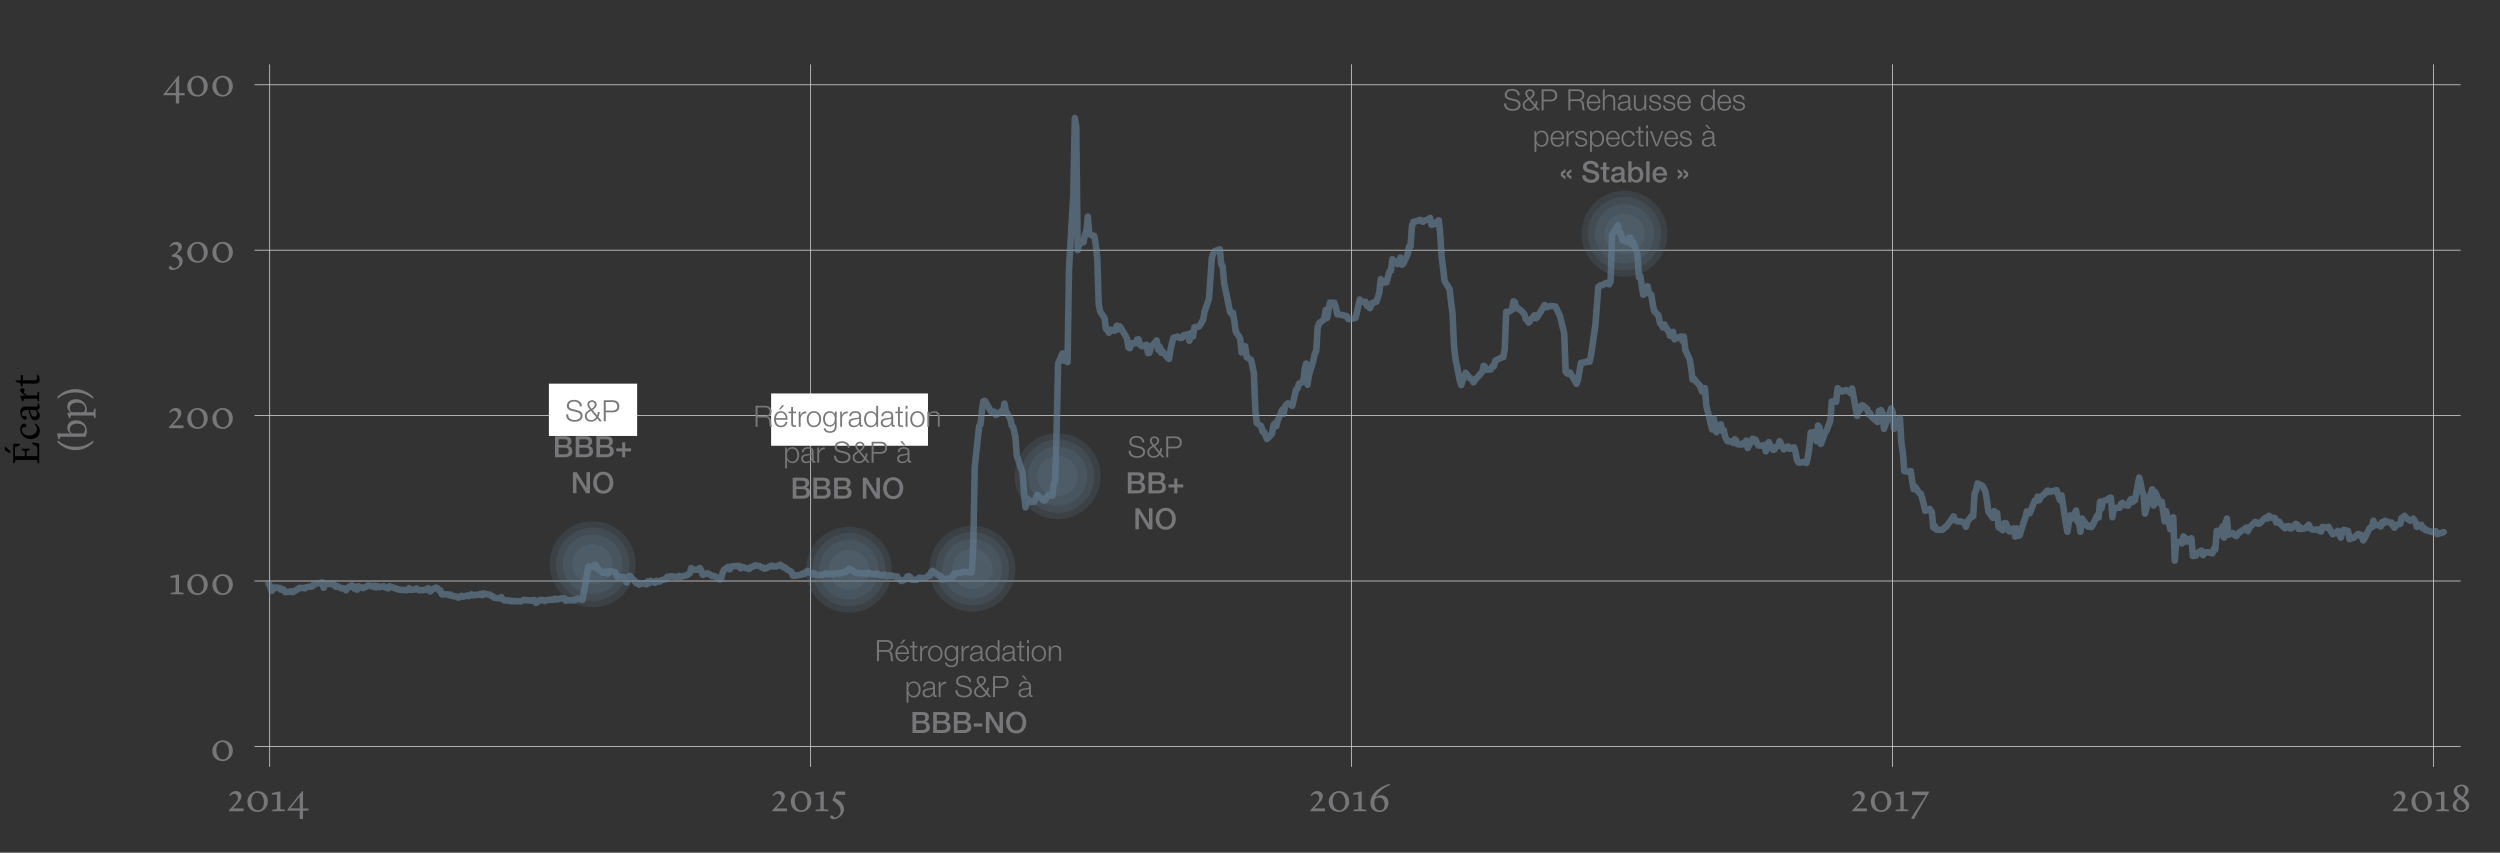 <svg xmlns="http://www.w3.org/2000/svg" id="Desktop" viewBox="0 0 765 260.92"><rect x="0" y="0" width="765" height="260.92" fill="#333333" stroke="none"/><defs><style>.cls-1{fill:#77777a}.cls-2{fill:#fff}.cls-3{fill:#617c8e;fill-rule:evenodd;opacity:.2}.cls-4{isolation:isolate}.cls-5{stroke:#cbcbcb;stroke-miterlimit:10;stroke-width:.25px;fill:none}</style></defs><g id="Axes"><path d="M82.52 19.68v214.98M248.05 19.68v214.98M579.09 19.68v214.98M744.62 19.68v214.98M77.89 228.4h675.07M77.89 177.79h675.07M77.89 127.17h675.07M77.89 76.56h675.07M77.89 25.94h675.07M413.57 19.68v214.98" class="cls-5"/><g class="cls-4"><path d="M64.99 229.72c0-1.68 1.43-3.2 3.12-3.2 1.94 0 3.14 1.39 3.14 3.2 0 1.69-1.37 3.19-3.08 3.19-1.86 0-3.18-1.24-3.18-3.19Zm3.27 2.67c1.03 0 1.79-.95 1.79-2.45 0-1.63-.83-2.89-2.04-2.89-.98 0-1.82.91-1.82 2.4 0 1.24.49 2.94 2.07 2.94Z" class="cls-1"/></g><g class="cls-4"><path d="M53.8 29.16h-3.74v-.36l4.49-5.61h.28v5.28h1.67v.7h-1.67v2.52h-1.02v-2.52Zm0-.7v-3.63l-2.83 3.63h2.83ZM57.31 26.38c0-1.68 1.43-3.2 3.12-3.2 1.94 0 3.14 1.39 3.14 3.2 0 1.69-1.37 3.19-3.08 3.19-1.86 0-3.18-1.24-3.18-3.19Zm3.27 2.67c1.03 0 1.79-.95 1.79-2.45 0-1.63-.83-2.89-2.04-2.89-.98 0-1.82.91-1.82 2.4 0 1.24.49 2.94 2.07 2.94ZM64.99 26.38c0-1.68 1.43-3.2 3.12-3.2 1.94 0 3.14 1.39 3.14 3.2 0 1.69-1.37 3.19-3.08 3.19-1.86 0-3.18-1.24-3.18-3.19Zm3.27 2.67c1.03 0 1.79-.95 1.79-2.45 0-1.63-.83-2.89-2.04-2.89-.98 0-1.82.91-1.82 2.4 0 1.24.49 2.94 2.07 2.94Z" class="cls-1"/></g><g class="cls-4"><path d="M51.68 81.89c0-.26.19-.44.49-.53l.85.74c1.13 0 1.85-.82 1.85-1.76 0-1.07-.96-1.86-2.29-1.76v-.53l.44-.22c1.05-.52 1.56-1.25 1.56-1.85 0-.74-.47-1.14-1.13-1.14-.44 0-.85.24-1.24.7l-.3-.24c.48-.72 1.02-1.3 2.05-1.3s1.69.68 1.69 1.56-.68 1.42-1.34 1.94l-.35.29v.04c.98.17 1.93.86 1.93 2.1 0 1.51-1.71 2.69-3.2 2.69-.48 0-1.02-.25-1.02-.73ZM57.31 77.21c0-1.68 1.43-3.2 3.12-3.2 1.94 0 3.14 1.39 3.14 3.2 0 1.69-1.37 3.19-3.08 3.19-1.86 0-3.18-1.24-3.18-3.19Zm3.27 2.68c1.03 0 1.79-.95 1.79-2.45 0-1.63-.83-2.89-2.04-2.89-.98 0-1.82.91-1.82 2.4 0 1.24.49 2.94 2.07 2.94ZM64.99 77.21c0-1.68 1.43-3.2 3.12-3.2 1.94 0 3.14 1.39 3.14 3.2 0 1.69-1.37 3.19-3.08 3.19-1.86 0-3.18-1.24-3.18-3.19Zm3.27 2.68c1.03 0 1.79-.95 1.79-2.45 0-1.63-.83-2.89-2.04-2.89-.98 0-1.82.91-1.82 2.4 0 1.24.49 2.94 2.07 2.94Z" class="cls-1"/></g><g class="cls-4"><path d="M52.88 130.15h3.25v.86h-4.45v-.31l.43-.47c1.43-1.55 2.3-2.29 2.3-3.31 0-.72-.47-1.25-1.16-1.25-.47 0-.82.25-1.2.7l-.3-.22c.48-.73 1.02-1.31 2.05-1.31s1.68.68 1.68 1.54c0 1.01-.78 1.87-1.88 3.02l-.72.74ZM57.31 128.05c0-1.68 1.43-3.2 3.12-3.2 1.94 0 3.14 1.39 3.14 3.2 0 1.69-1.37 3.19-3.08 3.19-1.86 0-3.18-1.24-3.18-3.19Zm3.27 2.67c1.03 0 1.79-.95 1.79-2.45 0-1.63-.83-2.89-2.04-2.89-.98 0-1.82.91-1.82 2.4 0 1.24.49 2.94 2.07 2.94ZM64.99 128.05c0-1.68 1.43-3.2 3.12-3.2 1.94 0 3.14 1.39 3.14 3.2 0 1.69-1.37 3.19-3.08 3.19-1.86 0-3.18-1.24-3.18-3.19Zm3.27 2.67c1.03 0 1.79-.95 1.79-2.45 0-1.63-.83-2.89-2.04-2.89-.98 0-1.82.91-1.82 2.4 0 1.24.49 2.94 2.07 2.94Z" class="cls-1"/></g><g class="cls-4"><path d="m54.78 181.21 1.4.19v.44h-3.91v-.44l1.46-.18v-4.46h-1.56v-.5l2.55-.5h.05v5.46ZM57.31 178.88c0-1.68 1.43-3.2 3.12-3.2 1.94 0 3.14 1.39 3.14 3.2 0 1.69-1.37 3.19-3.08 3.19-1.86 0-3.18-1.24-3.18-3.19Zm3.27 2.68c1.03 0 1.79-.95 1.79-2.45 0-1.63-.83-2.89-2.04-2.89-.98 0-1.82.91-1.82 2.4 0 1.24.49 2.94 2.07 2.94ZM64.99 178.88c0-1.68 1.43-3.2 3.12-3.2 1.94 0 3.14 1.39 3.14 3.2 0 1.69-1.37 3.19-3.08 3.19-1.86 0-3.18-1.24-3.18-3.19Zm3.27 2.68c1.03 0 1.79-.95 1.79-2.45 0-1.63-.83-2.89-2.04-2.89-.98 0-1.82.91-1.82 2.4 0 1.24.49 2.94 2.07 2.94Z" class="cls-1"/></g><g><path d="M71.27 247.38h3.25v.86h-4.45v-.31l.43-.47c1.43-1.55 2.3-2.29 2.3-3.31 0-.72-.47-1.25-1.16-1.25-.47 0-.82.25-1.2.7l-.3-.22c.48-.73 1.02-1.31 2.05-1.31s1.68.68 1.68 1.54c0 1.01-.78 1.87-1.88 3.02l-.72.74ZM75.7 245.28c0-1.68 1.43-3.2 3.12-3.2 1.94 0 3.14 1.39 3.14 3.2 0 1.69-1.37 3.19-3.08 3.19-1.86 0-3.18-1.24-3.18-3.19Zm3.27 2.67c1.03 0 1.79-.95 1.79-2.45 0-1.63-.83-2.89-2.04-2.89-.98 0-1.82.91-1.82 2.4 0 1.24.49 2.94 2.07 2.94ZM85.8 247.6l1.4.19v.44h-3.91v-.44l1.46-.18v-4.46h-1.56v-.5l2.55-.5h.05v5.46ZM91.7 248.06h-3.74v-.36l4.49-5.61h.28v5.28h1.67v.7h-1.67v2.52h-1.02v-2.52Zm0-.7v-3.63l-2.83 3.63h2.83Z" class="cls-1"/></g><g><path d="M568.03 247.38h3.25v.86h-4.45v-.31l.43-.47c1.43-1.55 2.3-2.29 2.3-3.31 0-.72-.47-1.25-1.16-1.25-.47 0-.82.25-1.2.7l-.3-.22c.48-.73 1.02-1.31 2.05-1.31s1.68.68 1.68 1.54c0 1.01-.78 1.87-1.88 3.02l-.72.74ZM572.46 245.28c0-1.68 1.43-3.2 3.12-3.2 1.94 0 3.14 1.39 3.14 3.2 0 1.69-1.37 3.19-3.08 3.19-1.86 0-3.18-1.24-3.18-3.19Zm3.27 2.67c1.03 0 1.79-.95 1.79-2.45 0-1.63-.83-2.89-2.04-2.89-.98 0-1.82.91-1.82 2.4 0 1.24.49 2.94 2.07 2.94ZM582.56 247.6l1.4.19v.44h-3.91v-.44l1.46-.18v-4.46h-1.56v-.5l2.55-.5h.05v5.46ZM584.8 250.35l4.5-7.06h-4.2v-1.06h5.25v.11l-3.79 6.62-.92 1.74-.84-.35Z" class="cls-1"/></g><g><path d="M402.17 247.38h3.25v.86h-4.45v-.31l.43-.47c1.43-1.55 2.3-2.29 2.3-3.31 0-.72-.47-1.25-1.16-1.25-.47 0-.82.25-1.2.7l-.3-.22c.48-.73 1.02-1.31 2.05-1.31s1.68.68 1.68 1.54c0 1.01-.78 1.87-1.88 3.02l-.72.74ZM406.6 245.28c0-1.68 1.43-3.2 3.12-3.2 1.94 0 3.14 1.39 3.14 3.2 0 1.69-1.37 3.19-3.08 3.19-1.86 0-3.18-1.24-3.18-3.19Zm3.28 2.67c1.03 0 1.79-.95 1.79-2.45 0-1.63-.83-2.89-2.04-2.89-.98 0-1.82.91-1.82 2.4 0 1.24.49 2.94 2.07 2.94ZM416.7 247.6l1.4.19v.44h-3.91v-.44l1.46-.18v-4.46h-1.56v-.5l2.55-.5h.05v5.46ZM420.86 244.07c.49-.43 1.1-.73 1.71-.73 1.42 0 2.3.95 2.3 2.38 0 1.33-1.03 2.77-2.72 2.77-1.56 0-2.8-.9-2.8-2.77 0-3.02 2.96-5.09 5.91-5.87l.1.4c-1.54.55-3.71 1.96-4.5 3.83Zm-.17.48c-.1.32-.14.66-.14 1 0 1.66.75 2.45 1.74 2.45.76 0 1.4-.5 1.4-1.82s-.68-2.11-1.67-2.11c-.32 0-.9.12-1.33.49Z" class="cls-1"/></g><g><path d="M733.47 247.38h3.25v.86h-4.45v-.31l.43-.47c1.43-1.55 2.3-2.29 2.3-3.31 0-.72-.47-1.25-1.16-1.25-.47 0-.82.25-1.2.7l-.3-.22c.48-.73 1.02-1.31 2.05-1.31s1.68.68 1.68 1.54c0 1.01-.78 1.87-1.88 3.02l-.72.74ZM737.9 245.28c0-1.68 1.43-3.2 3.12-3.2 1.94 0 3.14 1.39 3.14 3.2 0 1.69-1.37 3.19-3.08 3.19-1.86 0-3.18-1.24-3.18-3.19Zm3.27 2.67c1.03 0 1.79-.95 1.79-2.45 0-1.63-.83-2.89-2.04-2.89-.98 0-1.82.91-1.82 2.4 0 1.24.49 2.94 2.07 2.94ZM748 247.6l1.4.19v.44h-3.91v-.44l1.46-.18v-4.46h-1.56v-.5l2.55-.5h.05v5.46ZM752.34 244.27l-.44-.36c-.53-.42-1.06-.98-1.06-1.77 0-1.13 1.02-2.06 2.45-2.06 1.21 0 2.11.74 2.11 1.76s-.86 1.8-1.56 2.25l.24.18c.83.65 1.5 1.2 1.5 2.12 0 1.29-1.19 2.09-2.49 2.09-1.5 0-2.55-.82-2.55-1.99s.9-1.7 1.81-2.22Zm.34.28c-.77.61-1.06 1.07-1.06 1.85 0 .73.49 1.61 1.49 1.61s1.44-.64 1.44-1.2c0-.84-.74-1.36-1.54-1.99l-.34-.26Zm.29-1.15.54.43c.47-.46.85-1.13.85-1.81 0-.94-.54-1.46-1.25-1.46s-1.24.5-1.24 1.28c0 .59.41 1.04 1.09 1.56Z" class="cls-1"/></g><g><path d="M237.56 247.38h3.25v.86h-4.45v-.31l.43-.47c1.43-1.55 2.3-2.29 2.3-3.31 0-.72-.47-1.25-1.16-1.25-.47 0-.82.25-1.2.7l-.3-.22c.48-.73 1.02-1.31 2.05-1.31s1.68.68 1.68 1.54c0 1.01-.78 1.87-1.88 3.02l-.72.74ZM241.99 245.28c0-1.68 1.43-3.2 3.12-3.2 1.94 0 3.14 1.39 3.14 3.2 0 1.69-1.37 3.19-3.08 3.19-1.86 0-3.18-1.24-3.18-3.19Zm3.28 2.67c1.03 0 1.79-.95 1.79-2.45 0-1.63-.83-2.89-2.04-2.89-.98 0-1.82.91-1.82 2.4 0 1.24.49 2.94 2.07 2.94ZM252.09 247.6l1.4.19v.44h-3.91v-.44l1.46-.18v-4.46h-1.56v-.5l2.55-.5h.05v5.46ZM254.05 249.96c0-.26.19-.44.49-.53l.85.74c1.16-.18 1.83-.98 1.83-2.09 0-.88-.46-1.85-2.51-3.17l1.13-2.69h2.77v1h-2.69l-.38.95c1.96 1 2.72 2.13 2.72 3.48 0 1.75-1.91 3.03-3.2 3.03-.44 0-1.02-.23-1.02-.73Z" class="cls-1"/></g></g><g id="Series-2" data-name="Series"><path fill="none" stroke="#6a869d" stroke-linecap="round" stroke-linejoin="round" stroke-width="2px" d="m82.17 178.65.44.57.45 1.6.44-.38.44-.66 1.56.1.44.56.45-.19.44.19.44.76 1.33-.1.45-.19.44.29.45-.19.44-.29 1.33-.84.45.09.66-.09.45.18.44-.37 1.33-.19h.44l.45-.57.44-.09.45-.28 1.33-.19.44-.19.45 1.7.44-1.42.44.19 1.56.1.44-.29.44.66.45.47.44-.19 1.33.66.45-.09.44.19.44.47.45-.75 1.33-.76.67.94.44-.47.44.85.45-1.04 1.33.57.44-.19.45-.19.44-.19.44-.28 1.34.38.44-.28.44.56.45-.47.66.38 1.33-.29.45.38.44.1.45.18.44-.66 1.33.48.45.18.44.1.44.19.45.09 1.55.1.44.09.45-.19.44-.47.45.57 1.33-.19.44-.29.45.29.44.28 2.22-.19.44-.47.67 1.04.44-.57 1.33-.66.45.19.44.66h.44l.45 1.23h1.77l.45.28.44-.19.45.38 1.55.28.44.28.45-.37.44-.19.44.28 1.34-.38.44.19.44-.28.45-.28.44.28 1.78-.19.66-.28.45.47.44-.57 1.33.38h.45l.44.38.44.09.45.47 1.33.19h.44l.45-.38.44.66.44.38h1.56l.44.28.44-.18.45.18.44-.09 1.33.09h.45l.44-.18.45-.29.44.1 1.33.09.67.1.44-.19h.44l.45.85 1.33-.95.44.1h.45l.44.28.45-.28 1.33-.19.44.09h.44l.45-.37.66.28 1.34-.38.44.1.44-.1.45.76.44-.19 1.33.09.45-.19.44.19.44-.38.45-.18 1.55.37.45-2.54.44-2.26.44-2.64.45-2.74 1.33.1.44-.57.45-.09.44 1.22.44.1 1.34 1.13h.44l.44-.38.67.75.44-.84 1.78.28.44 1.04.45.66.44-.29 1.33.1.44.19.45 1.5.44-1.32.45-.75 1.55 1.6.44.66.45-.19.44.66.45-.37h1.33l.44.28.44-.94.45.56.44-.75 1.33.66.45-.66.66.28.45-.09.44-.38 1.33-.28.45-.76.44.1.44-.19.45-.1 1.33.29.44-.1.45-.28.44.38.44-.19 1.56-.38.44-.28.45-.38.44-1.51.44.47h1.78l.44-.47.45.85.44 1.23 1.33-.47.45.09.66.47.45.28.44-.09 1.33.66.44.47.45-.09.44-1.79.45-1.04 1.33-.94.44.75.45-.85.44-.09h.44l1.56-.1.44.76.44-.47.45.09.44.19 1.33.38.45-.57.44-.09.45-.19.44-.29 1.33.19.67.47h.44l.44.38.45-.09 1.33-.66.44-.19.45.28.44-.09.44.09 1.34-.56.44.37.44.38h.45l.66.66 1.34.75.44 1.14.44.09 2.22-.38.45-.37.44.18.89-.94 1.55 1.04.44-.38.45.19.44.47h.45l1.33-.09.44-.29.45-.18.44.28.44-.1 1.33-.09.45.19.44-.28.67-.1.44.19 1.33-.47.45.09.44-.47.45-.09.44-.57 1.33.76.44.47.45.09.44-.09.45.19h1.55l.44.09.45.09.44-.37.44.28 1.34.19.44-.1.44-.09.45.28.44.29 1.33-.29.45.57.66-.38.45.28.44-.18 1.33.37.45-.09.44.85.44.19.45.37 1.33-.56.44-.85.45-.1.44.29.44.85h1.56l.44-.48.45-.18.44.09.44.09 1.33-.28.45-.56.44.09.45-1.23.44-.28 1.33 1.13.67.29.44.09.44 1.13 2.22-.38.45-.09h.44l.45-1.23 1.33-.28h.88l.45-.38h.66l1.34.19.44-.28.44.28.45-8.48.44-23.76 1.33-12.44.45-.66.44-4.52.44-2.55.45-.09 2 3.49.44.18.44-.37.45 1.03 1.33-.75.44-.47.45.38.44-2.64.44 2.26 1.34 2.36.44 2.07.44.47.67 3.02.44 5.75 1.78 5.28.44 6.31.45 4.24.44-2.73 1.33 1.13.45-.38.44.29.44-.85.45-1.32 1.55 1.32.44.47.45-.09.44-.76.45-.85 1.33.19.44-3.58.44-.85.45-16.4.44-19.61 1.33-3.11.45 2.26.66-1.03.45 1.41.44-28.37 1.33-23 .45-23.29.44 2.55.44 37.89.45-1.88 1.33-.57.44-2.26.45-1.23.44-4.33.45 5.37 1.55.57.44 2.83.45 4.05.44 14.04.44 2.17 1.34 1.98.44 3.39.44.19.45.95.44-.95 1.33.38.67-1.6.44 1.13.45-.94.44.66 1.33 2.26.45.85.44 2.73.44.19.45-1.51h1.33l.44-1.13.45-.09.44 1.69.67.47 1.33-.47.44 2.55.44-.1.45-1.69.44-.57 1.33-1.51.45 2.83.44-.94.45 1.88.44-.47 1.55 1.98.45.38.44-2.74.44-2.07.45-1.7 1.33-.37.44.37.45.1.44-.1.45-.75 1.33-.28.44 1.98.44-2.36.67 1.04.44-2.83 1.34-.19.44-.56.44-.76.45-.85.44-2.45 1.33-3.77.45-6.31.44-6.32.44-1.41.45-.66 1.55-.57.45 4.62.44.66.44 5.09.45 2.17 1.33 6.5.44.76.45-.38.44 2.54.44 3.21 1.34 2.07.44 4.34.66-.38.45-1.51.44 3.3 1.33.85.45 1.89.44 2.26.45 11.4.44 3.78 1.33.94.44 1.69.45.1.44.94.45 1.23 1.55-1.61.44-2.63.45-.57.44.85.45-1.79 1.33-3.21.44 1.23.44-2.26.45-.57.44-.38 1.33.76.45-1.89.66-3.02.45-.28.44-1.51 1.33-.66.45-3.77.44-1.79.44 6.51.45-3.02 1.33-4.43.44-2.07.45-.85.44-7.17.44-1.32 1.56-1.22.44-2.83.45 2.45.44-2.45.44-2.26 1.33.09.45 1.32.44 2.17h.45l2.44.57.44.84.45.1 1.77-.38.44-1.6.45-2.07.44-1.98.45.75 1.33-.09.44 1.32.45-.29.44.95.66-1.51 1.34-.47.44-1.32.44-1.51.45-4.06.44 1.14 1.33-.19.45-1.7.44-1.6.44-.19.45-3.58 1.55 1.51.45-.19.44-1.79.44 2.16.45-.28 1.33-2.83.44-2.45h.45l.44-6.22.44-1.32 1.34-.28.44-.28h.44l.67.56.44-.38 1.33-.37.45-.47.44 2.16.45-.18.44-.1 1.33-1.13.45 4.34.44 6.97.44 3.4.45 3.86 1.55 2.54.44 4.06.45 3.49.44 9.71.45 4.05 1.33 6.6.44 1.41.45-1.51.44-.94.44-1.32 1.33 1.7.45.09.66 1.13.45-.75 2.22-2.45.44-1.89.44.38.45.85 1.33-.1.44-.94h.45l.44-1.7.45-.28 1.55-.75.44-.1.45-2.54.44-11.31.44.18 1.34-.84.44-2.55.44.28.45 1.89.44-.09 1.33 1.03.67.85.44 1.51.45.09.44.95 1.78-2.27.44.95.44-.38.45-.76 1.33-2.16.44-.76.45.66.44-.09.67-.28 1.33.09.44.09.45.95.44.94.44.85 1.33 5.46.45 11.79.44.47.45.19.44-.47 2 3.48.44-1.32.44-2.45.45-2.64 1.33-.18.44-.29.45.1h.44l.45-1.98 1.33-9.33.44-5.66.44-5.94.67-.47h.44l1.34-.75.44.09.44.38.45-.95.44-14.23 1.33-1.98.45-.94.44 2.26.44.09.45 2.08 1.55.75.45-1.22.44-.19.44 2.07.45-.66 1.33 3.68.44 7.07.45-.47.44 3.11.44 2.73 1.34-2.64.44 2.26.67.29.44 2.83.44 2.16 1.33 1.42.45 2.26.44.57.45.84.44-.94 1.33 2.26.45 1.23.44-.1.44-1.13.45 2.27 1.55-.66.44-.19.45 1.32.44-1.23.45 4.05 1.33 2.83.44 2.55.44 3.67.45-.28.44.66 1.33 1.42.67 1.79.44.18.45-1.13.44 5.38 1.78 7.25.44-3.48.44 2.17.45 2.16 1.33-2.45.44 2.08.45-.29.44 2.08.67 1.32 1.33.09.44.47.45-1.13.44.28.44 1.23 1.34.09.44-.47.44.47.45-1.22.44 2.26 1.55-2.83.45.47.44-.18.45 1.22.44.57 1.33.09.44-.28.45 1.98.44-1.23.45-1.6 1.33 2.36.44-.1.45-.75.66-.38.45-1.41 1.33 2.54.44-.38.44-.37.45-.19.44.75 1.33-.47.45 1.42.44 2.45.45.75.44.1 1.55-.29.45.38.44-1.79.44-3.02.45-4.52 1.33-.19.44 2.83.45-4.81.44.66.44 5 1.34-3.59.44-.56.44-1.23.67-1.69.44-5.94 1.34.09.44-4.15.44.95.45-.29.44.38 1.33-.47.45.19.44.37.44.38.45-1.41 1.55 8.39.44-1.7.45-.09.44-1.42h.45l1.33 1.13.44 1.61.45-.38.44 1.13.44.38 1.33 1.22.45-3.39.66-.28.45 1.03.44 4.72 2.22-6.23.45 1.04.44 5.19 1.77-3.4.45 7.73.44 2.74.45 5.84 1.55.28.44-.28.45 3.3.44 2.26.44-.75 1.34 1.98.44.19.44 1.6.45 1.7.44 1.88 1.33-.57.67.95.44 4.71.45-.47.44 1.13 1.33.09h.45l.44-.28.44-.47.45-.28 1.33-1.79.44-.66.45-.66.44 1.13.67.38 1.33.09.44.19.45.38.44 1.03.44-1.6 1.33-1.7.45.1.44-7.07.45-.76.44-2.26 1.55.76.45.94.44.85.45 2.73.44 3.39 1.33 1.89.44-2.08.45 1.98.44-1.41.45 4.34 1.33.94.44-2.17h.45l.66 1.41.44 1.14 1.34-.95.44 2.55.44-2.55.45 2.27.44-.1 1.33-4.24.45-1.13.44-1.98.44.47.45.09 1.55-3.86.45.09.44-1.32.44 1.14.45-1.04 1.33-1.04.44-.66.45-.28.44.47 2.22-.57.67 1.98.44 1.14.44-1.51 1.33 8.76.45 2.36.44-3.2.45-1.8.44 1.04 1.33-2.54.45 3.48.44.29.44 2.73.45-4.05 1.55 2.17.44.37.45-.37.44.47.45-.66 1.33-2.93.44.66.44-4.9.45 2.08.44-2.17 1.33-.47.67-.57.44-.09.45 6.03.44-2.83 1.78-.09.44-1.23.44-.28.45.66 1.33.19.44-1.42.45-.56.44.85.67-.47 1.33-6.98.44 1.79.45 2.45.44 1.04.44 5.75 1.34-5 .44-.94.44-1.51.45 5 .44-4.15 1.55 3.58.45-.66.44 2.92.45 3.12.44-3.12 1.33 5.57.45-1.61.44-2.07.44 13.29.45-5.37 1.33-.57.44.66.45-2.17.66.57.45 1.04 1.33-1.04.44 5.47.44-.57.45.47.44-.85 1.33-.75.45 1.41.44-.56.45-.28.44-.1 1.55.38.45-1.42.44.29.44-5.75.45 1.41 1.33-2.73.44 3.39.45-4.52.44-1.32.45 4.99 1.33-.56.44.56.67.38.44-.57.44-.56 1.34-.85.44-.28.44-.38.45 1.13.44-1.13 1.78-1.7.44.19.44.38.45-.09 1.55-1.51.45-.29.44.29.44-.85.45.56 1.33.1.44 1.41.45-.28h.44l.44.75 1.34 1.32.66-.66.44-.09.45.75h.44l1.33-1.41.45.28.44 1.32.45-.56.44.56 1.33-.28.44-.66.45-.38.44 1.13.67.38h1.33l.44-.09.45.56.44.1.45-1.42 1.33.28.44-.28.44.76.89 1.5 1.56-1.03.44 1.22.44.85.45-1.51.44-.85 1.33.29.45 2.54.44-.28h.44l.45-.19 1.33-1.13.44.19.45.09.66 1.7.45-.66 1.33-2.83.44-.47.45-.09.44-1.98.44 1.41 1.34-.19.44.57.44-1.32.45.38.44-.85 1.55.66.45-.1.44.95.45.65.44-.84 1.33-.38.44-1.79.45-.1.44-.56.45.66 1.33.85.44-.1.45-.56.66 1.03.45 1.51 1.33-.66.44 1.13.44-.09.45.66h.44l2.22.75.45-.47.44.94 2-.66" opacity=".6"/></g><g id="dots"><g><path d="M497.1 62.43a9.09 9.09 0 1 1 0 18.18 9.09 9.09 0 0 1 0-18.18" class="cls-3"/><path d="M497.1 58.37c7.26 0 13.14 5.88 13.14 13.14s-5.88 13.14-13.14 13.14-13.14-5.88-13.14-13.14 5.88-13.14 13.14-13.14" class="cls-3"/><path d="M497.1 65.34c3.41 0 6.18 2.76 6.18 6.18s-2.76 6.18-6.18 6.18-6.18-2.76-6.18-6.18 2.76-6.18 6.18-6.18" class="cls-3"/><path d="M497.1 60.3c6.19 0 11.21 5.02 11.21 11.21s-5.02 11.21-11.21 11.21-11.21-5.02-11.21-11.21 5.02-11.21 11.21-11.21" class="cls-3"/></g><g><path d="M323.65 136.62a9.09 9.09 0 1 1 0 18.18 9.09 9.09 0 0 1 0-18.18" class="cls-3"/><path d="M323.65 132.57c7.26 0 13.14 5.88 13.14 13.14s-5.88 13.14-13.14 13.14-13.14-5.88-13.14-13.14 5.88-13.14 13.14-13.14" class="cls-3"/><path d="M323.65 139.53c3.41 0 6.18 2.76 6.18 6.18s-2.76 6.18-6.18 6.18-6.18-2.76-6.18-6.18 2.76-6.18 6.18-6.18" class="cls-3"/><path d="M323.65 134.5c6.19 0 11.21 5.02 11.21 11.21s-5.02 11.21-11.21 11.21-11.21-5.02-11.21-11.21 5.02-11.21 11.21-11.21" class="cls-3"/></g><g><path d="M297.55 164.95a9.09 9.09 0 1 1 0 18.18 9.09 9.09 0 0 1 0-18.18" class="cls-3"/><path d="M297.55 160.9c7.26 0 13.14 5.88 13.14 13.14s-5.88 13.14-13.14 13.14-13.14-5.88-13.14-13.14 5.88-13.14 13.14-13.14" class="cls-3"/><path d="M297.55 167.87c3.41 0 6.18 2.76 6.18 6.18s-2.76 6.18-6.18 6.18-6.18-2.76-6.18-6.18 2.76-6.18 6.18-6.18" class="cls-3"/><path d="M297.55 162.83c6.19 0 11.21 5.02 11.21 11.21s-5.02 11.21-11.21 11.21-11.21-5.02-11.21-11.21 5.02-11.21 11.21-11.21" class="cls-3"/></g><g><path d="M259.76 165.25a9.09 9.09 0 1 1 0 18.18 9.09 9.09 0 0 1 0-18.18" class="cls-3"/><path d="M259.76 161.2c7.26 0 13.14 5.88 13.14 13.14s-5.88 13.14-13.14 13.14-13.14-5.88-13.14-13.14 5.88-13.14 13.14-13.14" class="cls-3"/><path d="M259.76 168.17c3.41 0 6.18 2.76 6.18 6.18s-2.76 6.18-6.18 6.18-6.18-2.76-6.18-6.18 2.76-6.18 6.18-6.18" class="cls-3"/><path d="M259.76 163.13c6.19 0 11.21 5.02 11.21 11.21s-5.02 11.21-11.21 11.21-11.21-5.02-11.21-11.21 5.02-11.21 11.21-11.21" class="cls-3"/></g><g><path d="M181.35 163.57a9.09 9.09 0 1 1 0 18.18 9.09 9.09 0 0 1 0-18.18" class="cls-3"/><path d="M181.35 159.52c7.26 0 13.14 5.88 13.14 13.14s-5.88 13.14-13.14 13.14-13.14-5.88-13.14-13.14 5.88-13.14 13.14-13.14" class="cls-3"/><path d="M181.35 166.48c3.41 0 6.18 2.76 6.18 6.18s-2.76 6.18-6.18 6.18-6.18-2.76-6.18-6.18 2.76-6.18 6.18-6.18" class="cls-3"/><path d="M181.35 161.45c6.19 0 11.21 5.02 11.21 11.21s-5.02 11.21-11.21 11.21-11.21-5.02-11.21-11.21 5.02-11.21 11.21-11.21" class="cls-3"/></g><path d="M235.96 120.4h48v16h-48zM167.96 117.4h27v16h-27z" class="cls-2"/></g><g id="FR-2" data-name="FR"><g><path d="M460.86 31.65c-.03 1.32.93 1.73 2.1 1.73.67 0 1.7-.37 1.7-1.31 0-.73-.73-1.02-1.32-1.16l-1.43-.35c-.76-.19-1.45-.55-1.45-1.55 0-.63.41-1.81 2.21-1.81 1.27 0 2.39.68 2.38 2h-.61c-.04-.98-.85-1.48-1.76-1.48-.84 0-1.61.32-1.61 1.28 0 .6.45.85.97.98l1.57.39c.91.24 1.67.64 1.67 1.69 0 .44-.18 1.84-2.46 1.84-1.52 0-2.64-.68-2.57-2.25h.61ZM469.78 32.93c-.47.59-1.13.97-1.89.97-1.11 0-1.94-.64-1.94-1.8 0-.92.85-1.52 1.58-1.91-.35-.46-.79-.93-.79-1.55 0-.78.64-1.31 1.42-1.31s1.42.52 1.42 1.31-.62 1.26-1.26 1.67l1.4 1.69c.15-.31.19-.59.19-1.08h.57c0 .36-.08.99-.38 1.54l1.08 1.31h-.71l-.68-.84Zm-1.96-2.37c-.61.33-1.31.82-1.31 1.59s.67 1.27 1.4 1.27c.64 0 1.16-.4 1.52-.92l-1.6-1.94Zm-.53-1.91c0 .45.44.95.72 1.3.45-.28.99-.68.99-1.3 0-.53-.39-.83-.86-.83s-.86.3-.86.83ZM471.74 27.34h2.85c1.15 0 1.91.67 1.91 1.84s-.76 1.84-1.91 1.84h-2.24v2.75h-.61v-6.43Zm.61 3.15h2.11c.85 0 1.43-.43 1.43-1.31s-.59-1.31-1.43-1.31h-2.11v2.63ZM479.91 27.34h2.94c1.06 0 1.95.51 1.95 1.67 0 .81-.42 1.48-1.25 1.64v.02c.84.11 1.08.68 1.13 1.45.03.44.03 1.32.3 1.65h-.67c-.15-.25-.15-.73-.17-1-.05-.9-.13-1.9-1.29-1.85h-2.32v2.85h-.61v-6.43Zm.61 3.05h2.29c.75 0 1.39-.47 1.39-1.25s-.47-1.28-1.39-1.28h-2.29v2.53ZM486.14 31.6c0 .83.44 1.83 1.53 1.83.83 0 1.28-.49 1.46-1.19h.57c-.24 1.05-.86 1.67-2.03 1.67-1.48 0-2.1-1.13-2.1-2.46 0-1.22.62-2.46 2.1-2.46s2.09 1.31 2.04 2.61h-3.57Zm3.01-.48c-.03-.85-.56-1.66-1.48-1.66s-1.44.81-1.53 1.66h3.01ZM490.47 27.34h.57v2.58h.02c.21-.56.83-.94 1.49-.94 1.31 0 1.7.68 1.7 1.79v2.99h-.57v-2.9c0-.8-.26-1.4-1.18-1.4s-1.44.68-1.46 1.59v2.71h-.57v-6.43ZM495.26 30.55c.05-1.09.82-1.56 1.88-1.56.82 0 1.71.25 1.71 1.49v2.47c0 .22.11.34.33.34.06 0 .13-.02.18-.04v.48c-.13.03-.22.04-.37.04-.58 0-.67-.32-.67-.81h-.02c-.4.6-.8.95-1.69.95s-1.56-.42-1.56-1.36c0-1.31 1.27-1.35 2.49-1.49.47-.05.73-.12.73-.63 0-.77-.55-.95-1.21-.95-.7 0-1.22.32-1.24 1.08h-.57Zm3.02.68h-.02c-.07.13-.32.18-.48.21-.96.17-2.16.16-2.16 1.07 0 .57.5.92 1.04.92.86 0 1.63-.55 1.62-1.46v-.74ZM503.74 33.77h-.52v-.84h-.02c-.3.62-.91.97-1.6.97-1.17 0-1.63-.68-1.63-1.76v-3.02h.57v3.02c.03.84.34 1.28 1.24 1.28.97 0 1.4-.92 1.4-1.86v-2.44h.57v4.65ZM507.6 30.48c-.03-.7-.57-1.02-1.22-1.02-.5 0-1.1.2-1.1.8 0 .5.58.68.96.78l.76.17c.65.1 1.32.48 1.32 1.29 0 1.01-1 1.4-1.86 1.4-1.08 0-1.82-.5-1.91-1.64h.57c.04.77.61 1.16 1.37 1.16.53 0 1.27-.23 1.27-.88 0-.54-.5-.72-1.02-.85l-.73-.16c-.74-.2-1.3-.45-1.3-1.24 0-.95.93-1.31 1.75-1.31.93 0 1.67.49 1.7 1.49h-.57ZM511.93 30.48c-.03-.7-.57-1.02-1.22-1.02-.5 0-1.1.2-1.1.8 0 .5.58.68.96.78l.76.17c.65.1 1.32.48 1.32 1.29 0 1.01-1 1.4-1.86 1.4-1.08 0-1.82-.5-1.91-1.64h.57c.04.77.61 1.16 1.37 1.16.53 0 1.27-.23 1.27-.88 0-.54-.5-.72-1.02-.85l-.73-.16c-.74-.2-1.3-.45-1.3-1.24 0-.95.93-1.31 1.75-1.31.93 0 1.67.49 1.7 1.49h-.57ZM513.81 31.6c0 .83.44 1.83 1.53 1.83.83 0 1.28-.49 1.46-1.19h.57c-.24 1.05-.86 1.67-2.03 1.67-1.48 0-2.1-1.13-2.1-2.46 0-1.22.62-2.46 2.1-2.46s2.09 1.31 2.04 2.61h-3.57Zm3-.48c-.03-.85-.56-1.66-1.48-1.66s-1.44.81-1.53 1.66h3.01ZM524.73 33.77h-.52v-.88h-.02c-.24.6-.98 1.02-1.66 1.02-1.41 0-2.09-1.14-2.09-2.46s.68-2.46 2.09-2.46c.69 0 1.37.35 1.61 1.02h.02v-2.66h.57v6.43Zm-2.19-.34c1.21 0 1.63-1.02 1.63-1.98s-.42-1.98-1.63-1.98c-1.08 0-1.52 1.02-1.52 1.98s.44 1.98 1.52 1.98ZM526.14 31.6c0 .83.44 1.83 1.53 1.83.83 0 1.28-.49 1.46-1.19h.57c-.24 1.05-.86 1.67-2.03 1.67-1.48 0-2.1-1.13-2.1-2.46 0-1.22.62-2.46 2.1-2.46s2.09 1.31 2.04 2.61h-3.57Zm3.01-.48c-.03-.85-.56-1.66-1.48-1.66s-1.44.81-1.53 1.66h3.01ZM533.26 30.48c-.03-.7-.57-1.02-1.22-1.02-.5 0-1.1.2-1.1.8 0 .5.58.68.96.78l.76.17c.65.1 1.32.48 1.32 1.29 0 1.01-1 1.4-1.86 1.4-1.08 0-1.82-.5-1.91-1.64h.57c.04.77.61 1.16 1.37 1.16.53 0 1.27-.23 1.27-.88 0-.54-.5-.72-1.02-.85l-.73-.16c-.74-.2-1.3-.45-1.3-1.24 0-.95.93-1.31 1.75-1.31.93 0 1.67.49 1.7 1.49h-.57ZM469.55 40.12h.52V41h.02c.26-.63.91-1.02 1.66-1.02 1.41 0 2.09 1.14 2.09 2.46s-.67 2.46-2.09 2.46c-.69 0-1.37-.35-1.61-1.02h-.02v2.6h-.57v-6.37Zm2.19.35c-1.25 0-1.63.93-1.63 1.98 0 .96.42 1.98 1.63 1.98 1.08 0 1.52-1.02 1.52-1.98s-.44-1.98-1.52-1.98ZM475.05 42.6c0 .83.44 1.83 1.53 1.83.83 0 1.28-.49 1.46-1.19h.57c-.24 1.05-.86 1.67-2.03 1.67-1.48 0-2.1-1.13-2.1-2.46 0-1.22.62-2.46 2.1-2.46s2.09 1.31 2.04 2.61h-3.57Zm3-.48c-.03-.85-.56-1.66-1.48-1.66s-1.44.81-1.53 1.66h3.01ZM479.38 40.12h.52v1.09h.02c.29-.75.92-1.19 1.76-1.15v.57c-1.03-.05-1.73.7-1.73 1.67v2.48h-.57v-4.65ZM485 41.48c-.03-.7-.57-1.02-1.22-1.02-.5 0-1.1.2-1.1.8 0 .5.58.68.96.78l.76.17c.65.1 1.32.48 1.32 1.29 0 1.01-1 1.4-1.86 1.4-1.08 0-1.82-.5-1.91-1.64h.57c.04.77.61 1.16 1.37 1.16.53 0 1.27-.23 1.27-.88 0-.54-.5-.72-1.02-.85l-.73-.16c-.74-.2-1.3-.45-1.3-1.24 0-.95.93-1.31 1.75-1.31.93 0 1.67.49 1.7 1.49h-.57ZM486.55 40.12h.52V41h.02c.26-.63.91-1.02 1.66-1.02 1.41 0 2.09 1.14 2.09 2.46s-.67 2.46-2.09 2.46c-.69 0-1.37-.35-1.61-1.02h-.02v2.6h-.57v-6.37Zm2.19.35c-1.25 0-1.63.93-1.63 1.98 0 .96.42 1.98 1.63 1.98 1.08 0 1.52-1.02 1.52-1.98s-.44-1.98-1.52-1.98ZM492.05 42.6c0 .83.44 1.83 1.53 1.83.83 0 1.28-.49 1.46-1.19h.57c-.24 1.05-.86 1.67-2.03 1.67-1.48 0-2.1-1.13-2.1-2.46 0-1.22.62-2.46 2.1-2.46s2.09 1.31 2.04 2.61h-3.57Zm3-.48c-.03-.85-.56-1.66-1.48-1.66s-1.44.81-1.53 1.66h3.01ZM499.66 41.58c-.15-.69-.58-1.12-1.31-1.12-1.09 0-1.63.99-1.63 1.98s.54 1.98 1.63 1.98c.7 0 1.28-.55 1.35-1.32h.57c-.15 1.12-.88 1.8-1.92 1.8-1.42 0-2.2-1.13-2.2-2.46s.77-2.46 2.2-2.46c.99 0 1.75.53 1.88 1.59h-.57ZM501.96 40.12h.95v.48h-.95v3.13c0 .37.05.58.46.61.16 0 .32 0 .49-.03v.49c-.17 0-.33.02-.5.02-.76 0-1.02-.25-1.01-1.04V40.6h-.81v-.48h.81v-1.4h.57v1.4ZM503.73 38.34h.57v.91h-.57v-.91Zm0 1.78h.57v4.65h-.57v-4.65ZM504.86 40.12h.63l1.46 4.08h.02l1.44-4.08h.58l-1.74 4.65h-.6l-1.79-4.65ZM509.89 42.6c0 .83.44 1.83 1.53 1.83.83 0 1.28-.49 1.46-1.19h.57c-.24 1.05-.86 1.67-2.03 1.67-1.48 0-2.1-1.13-2.1-2.46 0-1.22.62-2.46 2.1-2.46s2.09 1.31 2.04 2.61h-3.57Zm3-.48c-.03-.85-.56-1.66-1.48-1.66s-1.44.81-1.53 1.66h3.01ZM517.01 41.48c-.03-.7-.57-1.02-1.22-1.02-.5 0-1.1.2-1.1.8 0 .5.58.68.96.78l.76.17c.65.1 1.32.48 1.32 1.29 0 1.01-1 1.4-1.86 1.4-1.08 0-1.82-.5-1.91-1.64h.57c.04.77.61 1.16 1.37 1.16.53 0 1.27-.23 1.27-.88 0-.54-.5-.72-1.02-.85l-.73-.16c-.74-.2-1.3-.45-1.3-1.24 0-.95.93-1.31 1.75-1.31.93 0 1.67.49 1.7 1.49H517ZM521 41.55c.05-1.09.82-1.56 1.88-1.56.82 0 1.71.25 1.71 1.49v2.47c0 .22.11.34.33.34.06 0 .13-.02.18-.04v.48c-.13.03-.22.04-.37.04-.58 0-.67-.32-.67-.81h-.02c-.4.6-.8.95-1.69.95s-1.56-.42-1.56-1.36c0-1.31 1.27-1.35 2.49-1.49.47-.05.73-.12.73-.63 0-.77-.55-.95-1.21-.95-.7 0-1.22.32-1.24 1.08h-.57Zm3.02.68H524c-.07.13-.32.18-.48.21-.96.17-2.16.16-2.16 1.07 0 .57.5.92 1.04.92.86 0 1.63-.55 1.62-1.46v-.74Zm-2.28-4.02h.7l.95 1.27h-.46l-1.19-1.27ZM477.63 53.82v-1.01l1.4-1.11v.93l-.86.68.86.68v.93l-1.4-1.11Zm1.78 0v-1.01l1.4-1.11v.93l-.86.68.86.68v.93l-1.4-1.11ZM485.27 53.63c0 .99.73 1.38 1.63 1.38.99 0 1.36-.49 1.36-.97s-.27-.69-.53-.79c-.45-.17-1.04-.29-1.92-.53-1.1-.3-1.42-.96-1.42-1.63 0-1.29 1.19-1.89 2.35-1.89 1.34 0 2.47.71 2.47 2.05h-1.12c-.05-.83-.61-1.13-1.39-1.13-.52 0-1.18.19-1.18.84 0 .45.31.7.77.83.1.03 1.52.4 1.85.5.85.25 1.25.97 1.25 1.64 0 1.44-1.28 2.02-2.56 2.02-1.47 0-2.66-.7-2.68-2.3h1.13ZM489.75 51.12h.77v-1.4h1.03v1.4h.93v.77h-.93v2.48c0 .42.04.64.5.64.14 0 .29 0 .43-.04v.79c-.22.02-.44.05-.67.05-1.07 0-1.27-.41-1.29-1.19v-2.75h-.77v-.77ZM497.11 54.73c0 .25.05.35.24.35.06 0 .14 0 .25-.02v.71c-.15.05-.48.12-.65.12-.41 0-.71-.14-.79-.57-.41.4-1.06.57-1.61.57-.84 0-1.59-.45-1.59-1.36 0-1.16.93-1.35 1.79-1.45.74-.14 1.39-.05 1.39-.66 0-.53-.55-.63-.96-.63-.58 0-.98.23-1.03.74h-1.03c.07-1.2 1.09-1.55 2.12-1.55.91 0 1.86.37 1.86 1.35v2.4Zm-1.02-1.29c-.32.21-.81.2-1.26.28-.44.07-.84.23-.84.77 0 .46.58.59.95.59.45 0 1.15-.23 1.15-.88v-.77ZM498.24 49.34h1.03v2.38h.02c.28-.45.86-.73 1.39-.73 1.47 0 2.18 1.12 2.18 2.48 0 1.25-.63 2.43-2.01 2.43-.63 0-1.31-.15-1.61-.77h-.02v.64h-.97v-6.43Zm2.3 2.46c-.86 0-1.31.66-1.31 1.65 0 .94.48 1.64 1.31 1.64.94 0 1.29-.83 1.29-1.64s-.44-1.65-1.29-1.65ZM503.74 49.34h1.03v6.43h-1.03v-6.43ZM506.69 53.71c0 .73.4 1.38 1.25 1.38.59 0 .95-.26 1.13-.77h.97c-.22 1.02-1.09 1.58-2.11 1.58-1.46 0-2.28-1.02-2.28-2.45 0-1.32.86-2.46 2.25-2.46 1.47 0 2.37 1.32 2.2 2.72h-3.42Zm2.39-.68c-.04-.65-.48-1.23-1.17-1.23s-1.2.54-1.22 1.23h2.39ZM514.79 52.82v1.01l-1.4 1.11v-.93l.86-.68-.86-.68v-.93l1.4 1.11Zm1.78 0v1.01l-1.4 1.11v-.93l.86-.68-.86-.68v-.93l1.4 1.11Z" class="cls-1"/></g><g><path d="M345.98 137.85c-.03 1.32.93 1.73 2.1 1.73.67 0 1.7-.37 1.7-1.31 0-.73-.73-1.02-1.32-1.16l-1.43-.35c-.76-.19-1.45-.55-1.45-1.55 0-.63.41-1.81 2.21-1.81 1.27 0 2.39.68 2.38 2h-.61c-.04-.98-.85-1.48-1.76-1.48-.84 0-1.61.32-1.61 1.28 0 .6.45.85.97.98l1.57.39c.91.24 1.67.64 1.67 1.69 0 .44-.18 1.84-2.46 1.84-1.52 0-2.64-.68-2.57-2.25h.61ZM354.9 139.13c-.47.59-1.13.97-1.89.97-1.11 0-1.94-.64-1.94-1.8 0-.92.85-1.52 1.58-1.91-.35-.46-.79-.93-.79-1.55 0-.78.64-1.31 1.42-1.31s1.42.52 1.42 1.31-.62 1.26-1.26 1.67l1.4 1.69c.15-.31.19-.59.19-1.08h.57c0 .36-.08.99-.38 1.54l1.08 1.31h-.71l-.68-.84Zm-1.96-2.37c-.61.33-1.31.82-1.31 1.59s.67 1.27 1.4 1.27c.64 0 1.16-.4 1.52-.92l-1.6-1.94Zm-.53-1.92c0 .45.44.95.72 1.3.45-.28.99-.68.99-1.3 0-.53-.39-.83-.86-.83s-.86.3-.86.83ZM356.86 133.54h2.85c1.15 0 1.91.67 1.91 1.84s-.76 1.84-1.91 1.84h-2.24v2.75h-.61v-6.43Zm.61 3.15h2.11c.85 0 1.43-.43 1.43-1.31s-.59-1.31-1.43-1.31h-2.11v2.63ZM345.11 144.54h3.12c1.15 0 1.91.52 1.91 1.59 0 .65-.33 1.12-.92 1.37v.02c.78.17 1.21.78 1.21 1.66 0 1.01-.7 1.79-2.37 1.79h-2.95v-6.43Zm1.12 2.69h1.84c.54 0 .95-.31.95-.89 0-.65-.33-.88-.95-.88h-1.84v1.77Zm0 2.82h1.99c.68 0 1.08-.37 1.08-1.02s-.4-.99-1.08-.99h-1.99v2.01ZM351.44 144.54h3.12c1.15 0 1.91.52 1.91 1.59 0 .65-.33 1.12-.92 1.37v.02c.78.17 1.21.78 1.21 1.66 0 1.01-.7 1.79-2.37 1.79h-2.95v-6.43Zm1.13 2.69h1.84c.54 0 .95-.31.95-.89 0-.65-.33-.88-.95-.88h-1.84v1.77Zm0 2.82h1.99c.68 0 1.08-.37 1.08-1.02s-.4-.99-1.08-.99h-1.99v2.01ZM359.34 146.41h.92v1.82h1.81v.92h-1.81v1.82h-.92v-1.82h-1.81v-.92h1.81v-1.82ZM347.43 155.54h1.19l2.94 4.74h.02v-4.74h1.07v6.43h-1.19l-2.93-4.73h-.03v4.73h-1.07v-6.43ZM359.79 158.75c0 1.84-1.15 3.37-3.08 3.37s-3.08-1.53-3.08-3.37 1.15-3.37 3.08-3.37 3.08 1.53 3.08 3.37Zm-5.03 0c0 1.23.58 2.45 1.95 2.45s1.95-1.22 1.95-2.45-.58-2.45-1.95-2.45-1.95 1.22-1.95 2.45Z" class="cls-1"/></g><g><path d="M268.34 195.87h2.94c1.06 0 1.95.51 1.95 1.67 0 .81-.42 1.48-1.25 1.64v.02c.84.11 1.08.68 1.13 1.45.03.44.03 1.32.3 1.65h-.67c-.15-.25-.15-.73-.17-1-.05-.9-.13-1.9-1.29-1.85h-2.32v2.85h-.61v-6.43Zm.62 3.05h2.29c.75 0 1.39-.47 1.39-1.25s-.47-1.28-1.39-1.28h-2.29v2.53ZM274.57 200.13c0 .83.44 1.83 1.53 1.83.83 0 1.28-.49 1.46-1.19h.57c-.24 1.05-.86 1.67-2.03 1.67-1.48 0-2.1-1.13-2.1-2.46 0-1.22.62-2.46 2.1-2.46s2.09 1.31 2.04 2.61h-3.57Zm3.01-.48c-.03-.85-.56-1.66-1.48-1.66s-1.44.81-1.53 1.66h3.01Zm-1.62-2.65h-.46l.95-1.27h.7l-1.19 1.27ZM279.81 197.65h.95v.48h-.95v3.13c0 .37.05.58.46.61.16 0 .32 0 .49-.03v.49c-.17 0-.33.02-.5.02-.76 0-1.02-.25-1.01-1.04v-3.18h-.81v-.48h.81v-1.4h.57v1.4ZM281.57 197.65h.52v1.09h.02c.29-.75.92-1.19 1.76-1.15v.57c-1.03-.05-1.73.7-1.73 1.67v2.48h-.57v-4.65ZM288.4 199.97c0 1.33-.77 2.46-2.2 2.46s-2.2-1.13-2.2-2.46.77-2.46 2.2-2.46 2.2 1.12 2.2 2.46Zm-3.82 0c0 .99.54 1.98 1.63 1.98s1.63-.99 1.63-1.98-.54-1.98-1.63-1.98-1.63.99-1.63 1.98ZM293.17 201.92c0 1.39-.54 2.23-2.06 2.23-.93 0-1.84-.41-1.93-1.4h.57c.13.68.73.93 1.36.93 1.04 0 1.5-.62 1.5-1.76v-.63h-.02c-.26.57-.81.95-1.48.95-1.49 0-2.1-1.06-2.1-2.39s.76-2.34 2.1-2.34c.68 0 1.25.42 1.48.94h.02v-.8h.57v4.27Zm-.56-2c0-.91-.42-1.93-1.5-1.93s-1.53.96-1.53 1.93.49 1.85 1.53 1.85c.98 0 1.5-.9 1.5-1.85ZM294.25 197.65h.52v1.09h.02c.29-.75.92-1.19 1.76-1.15v.57c-1.03-.05-1.73.7-1.73 1.67v2.48h-.57v-4.65ZM297.03 199.07c.05-1.09.82-1.56 1.88-1.56.82 0 1.71.25 1.71 1.49v2.47c0 .22.11.34.33.34.06 0 .13-.02.18-.04v.48c-.13.03-.22.04-.37.04-.58 0-.67-.32-.67-.81h-.02c-.4.6-.8.95-1.69.95s-1.56-.42-1.56-1.36c0-1.31 1.27-1.35 2.49-1.49.47-.05.73-.12.73-.63 0-.77-.55-.95-1.21-.95-.7 0-1.22.32-1.24 1.08h-.57Zm3.03.69h-.02c-.07.13-.32.18-.48.21-.96.17-2.16.16-2.16 1.07 0 .57.5.92 1.04.92.86 0 1.63-.55 1.62-1.46v-.74ZM305.85 202.3h-.52v-.88h-.02c-.24.6-.98 1.02-1.66 1.02-1.41 0-2.09-1.14-2.09-2.46s.68-2.46 2.09-2.46c.69 0 1.37.35 1.61 1.02h.02v-2.66h.57v6.43Zm-2.2-.34c1.21 0 1.63-1.02 1.63-1.98s-.42-1.98-1.63-1.98c-1.08 0-1.52 1.02-1.52 1.98s.44 1.98 1.52 1.98ZM306.87 199.07c.05-1.09.82-1.56 1.88-1.56.82 0 1.71.25 1.71 1.49v2.47c0 .22.11.34.33.34.06 0 .13-.02.18-.04v.48c-.13.03-.22.04-.37.04-.58 0-.67-.32-.67-.81h-.02c-.4.6-.8.95-1.69.95s-1.56-.42-1.56-1.36c0-1.31 1.27-1.35 2.49-1.49.47-.05.73-.12.73-.63 0-.77-.55-.95-1.21-.95-.7 0-1.22.32-1.24 1.08h-.57Zm3.03.69h-.02c-.07.13-.32.18-.48.21-.96.17-2.16.16-2.16 1.07 0 .57.5.92 1.04.92.86 0 1.63-.55 1.62-1.46v-.74ZM312.5 197.65h.95v.48h-.95v3.13c0 .37.05.58.46.61.16 0 .32 0 .49-.03v.49c-.17 0-.33.02-.5.02-.76 0-1.02-.25-1.01-1.04v-3.18h-.81v-.48h.81v-1.4h.57v1.4ZM314.27 195.87h.57v.91h-.57v-.91Zm0 1.78h.57v4.65h-.57v-4.65ZM320.08 199.97c0 1.33-.77 2.46-2.2 2.46s-2.2-1.13-2.2-2.46.77-2.46 2.2-2.46 2.2 1.12 2.2 2.46Zm-3.82 0c0 .99.54 1.98 1.63 1.98s1.63-.99 1.63-1.98-.54-1.98-1.63-1.98-1.63.99-1.63 1.98ZM320.92 197.65h.57v.8h.02c.21-.56.83-.94 1.49-.94 1.31 0 1.7.68 1.7 1.79v2.99h-.57v-2.9c0-.8-.26-1.4-1.18-1.4s-1.44.68-1.46 1.59v2.71h-.57v-4.65ZM277.41 208.65h.52v.88h.02c.26-.63.91-1.02 1.66-1.02 1.41 0 2.09 1.14 2.09 2.46s-.67 2.46-2.09 2.46c-.69 0-1.37-.35-1.61-1.02h-.02v2.6h-.57v-6.37Zm2.19.34c-1.25 0-1.63.93-1.63 1.98 0 .96.42 1.98 1.63 1.98 1.08 0 1.52-1.02 1.52-1.98s-.44-1.98-1.52-1.98ZM282.52 210.07c.05-1.09.82-1.56 1.88-1.56.82 0 1.71.25 1.71 1.49v2.47c0 .22.11.34.33.34.06 0 .13-.02.18-.04v.48c-.13.03-.22.04-.37.04-.58 0-.67-.32-.67-.81h-.02c-.4.6-.8.95-1.69.95s-1.56-.42-1.56-1.36c0-1.31 1.27-1.35 2.49-1.49.47-.05.73-.12.73-.63 0-.77-.55-.95-1.21-.95-.7 0-1.22.32-1.24 1.08h-.57Zm3.02.69h-.02c-.07.13-.32.18-.48.21-.96.17-2.16.16-2.16 1.07 0 .57.5.92 1.04.92.86 0 1.63-.55 1.62-1.46v-.74ZM287.24 208.65h.52v1.09h.02c.29-.75.92-1.19 1.76-1.15v.57c-1.03-.05-1.73.7-1.73 1.67v2.48h-.57v-4.65ZM292.98 211.18c-.03 1.32.93 1.73 2.1 1.73.67 0 1.7-.37 1.7-1.31 0-.73-.73-1.02-1.32-1.16l-1.43-.35c-.76-.19-1.45-.55-1.45-1.55 0-.63.41-1.81 2.21-1.81 1.27 0 2.39.68 2.38 2h-.61c-.04-.98-.85-1.48-1.76-1.48-.84 0-1.61.32-1.61 1.28 0 .6.45.85.97.98l1.57.39c.91.24 1.67.64 1.67 1.69 0 .44-.18 1.84-2.46 1.84-1.52 0-2.64-.68-2.57-2.25h.61ZM301.9 212.46c-.47.59-1.13.97-1.89.97-1.11 0-1.94-.64-1.94-1.8 0-.92.85-1.52 1.58-1.91-.35-.46-.79-.93-.79-1.55 0-.78.64-1.31 1.42-1.31s1.42.52 1.42 1.31-.62 1.26-1.26 1.67l1.4 1.69c.15-.31.19-.59.19-1.08h.57c0 .36-.08.99-.38 1.54l1.08 1.31h-.71l-.68-.84Zm-1.96-2.37c-.61.33-1.31.82-1.31 1.59s.67 1.27 1.4 1.27c.64 0 1.16-.4 1.52-.92l-1.6-1.94Zm-.53-1.92c0 .45.44.95.72 1.3.45-.28.99-.68.99-1.3 0-.53-.39-.83-.86-.83s-.86.3-.86.83ZM303.86 206.87h2.85c1.15 0 1.91.67 1.91 1.84s-.76 1.84-1.91 1.84h-2.24v2.75h-.61v-6.43Zm.61 3.15h2.11c.85 0 1.43-.43 1.43-1.31s-.59-1.31-1.43-1.31h-2.11v2.63ZM311.87 210.07c.05-1.09.82-1.56 1.88-1.56.82 0 1.71.25 1.71 1.49v2.47c0 .22.11.34.33.34.06 0 .13-.02.18-.04v.48c-.13.03-.22.04-.37.04-.58 0-.67-.32-.67-.81h-.02c-.4.6-.8.95-1.69.95s-1.56-.42-1.56-1.36c0-1.31 1.27-1.35 2.49-1.49.47-.05.73-.12.73-.63 0-.77-.55-.95-1.21-.95-.7 0-1.22.32-1.24 1.08h-.57Zm3.02.69h-.02c-.07.13-.32.18-.48.21-.96.17-2.16.16-2.16 1.07 0 .57.5.92 1.04.92.86 0 1.63-.55 1.62-1.46v-.74Zm-2.29-4.03h.7l.95 1.27h-.46l-1.19-1.27ZM279.22 217.87h3.12c1.15 0 1.91.52 1.91 1.59 0 .65-.33 1.12-.92 1.37v.02c.78.17 1.21.78 1.21 1.66 0 1.01-.7 1.79-2.37 1.79h-2.95v-6.43Zm1.13 2.69h1.84c.54 0 .95-.31.95-.89 0-.65-.33-.88-.95-.88h-1.84v1.77Zm0 2.82h1.99c.68 0 1.08-.37 1.08-1.02s-.4-.99-1.08-.99h-1.99v2.01ZM285.56 217.87h3.12c1.15 0 1.91.52 1.91 1.59 0 .65-.33 1.12-.92 1.37v.02c.78.17 1.21.78 1.21 1.66 0 1.01-.7 1.79-2.37 1.79h-2.95v-6.43Zm1.12 2.69h1.84c.54 0 .95-.31.95-.89 0-.65-.33-.88-.95-.88h-1.84v1.77Zm0 2.82h1.99c.68 0 1.08-.37 1.08-1.02s-.4-.99-1.08-.99h-1.99v2.01ZM291.89 217.87h3.12c1.15 0 1.91.52 1.91 1.59 0 .65-.33 1.12-.92 1.37v.02c.78.17 1.21.78 1.21 1.66 0 1.01-.7 1.79-2.37 1.79h-2.95v-6.43Zm1.13 2.69h1.84c.54 0 .95-.31.95-.89 0-.65-.33-.88-.95-.88h-1.84v1.77Zm0 2.82h1.99c.68 0 1.08-.37 1.08-1.02s-.4-.99-1.08-.99h-1.99v2.01ZM297.98 221.36h2.62v.97h-2.62v-.97ZM301.68 217.87h1.19l2.94 4.74h.02v-4.74h1.07v6.43h-1.19l-2.93-4.73h-.03v4.73h-1.07v-6.43ZM314.04 221.08c0 1.84-1.15 3.37-3.08 3.37s-3.08-1.53-3.08-3.37 1.15-3.37 3.08-3.37 3.08 1.53 3.08 3.37Zm-5.03 0c0 1.23.58 2.45 1.95 2.45s1.95-1.22 1.95-2.45-.58-2.45-1.95-2.45-1.95 1.22-1.95 2.45Z" class="cls-1"/></g><g><path d="M231.19 124.17h2.94c1.06 0 1.95.51 1.95 1.67 0 .81-.42 1.48-1.25 1.64v.02c.84.11 1.08.68 1.13 1.45.03.44.03 1.32.3 1.65h-.67c-.15-.25-.15-.73-.17-1-.05-.9-.13-1.9-1.29-1.85h-2.32v2.85h-.61v-6.43Zm.62 3.05h2.29c.75 0 1.39-.47 1.39-1.25s-.47-1.28-1.39-1.28h-2.29v2.53ZM237.42 128.43c0 .83.44 1.83 1.53 1.83.83 0 1.28-.49 1.46-1.19h.57c-.24 1.05-.86 1.67-2.03 1.67-1.48 0-2.1-1.13-2.1-2.46 0-1.22.62-2.46 2.1-2.46s2.09 1.31 2.04 2.61h-3.57Zm3.01-.48c-.03-.85-.56-1.66-1.48-1.66s-1.44.81-1.53 1.66h3.01Zm-1.62-2.65h-.46l.95-1.27h.7l-1.19 1.27ZM242.66 125.95h.95v.48h-.95v3.13c0 .37.05.58.46.61.16 0 .32 0 .49-.03v.49c-.17 0-.33.02-.5.02-.76 0-1.02-.25-1.01-1.04v-3.18h-.81v-.48h.81v-1.4h.57v1.4ZM244.42 125.95h.52v1.09h.02c.29-.75.92-1.19 1.76-1.15v.57c-1.03-.05-1.73.7-1.73 1.67v2.48h-.57v-4.65ZM251.26 128.27c0 1.33-.77 2.46-2.2 2.46s-2.2-1.13-2.2-2.46.77-2.46 2.2-2.46 2.2 1.12 2.2 2.46Zm-3.83 0c0 .99.54 1.98 1.63 1.98s1.63-.99 1.63-1.98-.54-1.98-1.63-1.98-1.63.99-1.63 1.98ZM256.02 130.22c0 1.39-.54 2.23-2.06 2.23-.93 0-1.84-.41-1.93-1.4h.57c.13.68.73.93 1.36.93 1.04 0 1.5-.62 1.5-1.76v-.63h-.02c-.26.57-.81.95-1.48.95-1.49 0-2.1-1.06-2.1-2.39s.76-2.34 2.1-2.34c.68 0 1.25.42 1.48.94h.02v-.8h.57v4.27Zm-.56-2c0-.91-.42-1.93-1.5-1.93s-1.53.96-1.53 1.93.49 1.85 1.53 1.85c.98 0 1.5-.9 1.5-1.85ZM257.1 125.95h.52v1.09h.02c.29-.75.92-1.19 1.76-1.15v.57c-1.03-.05-1.73.7-1.73 1.67v2.48h-.57v-4.65ZM259.89 127.37c.05-1.09.82-1.56 1.88-1.56.82 0 1.71.25 1.71 1.49v2.47c0 .22.11.34.33.34.06 0 .13-.02.18-.04v.48c-.13.03-.22.04-.37.04-.58 0-.67-.32-.67-.81h-.02c-.4.6-.8.95-1.69.95s-1.56-.42-1.56-1.36c0-1.31 1.27-1.35 2.49-1.49.47-.05.73-.12.73-.63 0-.77-.55-.95-1.21-.95-.7 0-1.22.32-1.24 1.08h-.57Zm3.02.69h-.02c-.07.13-.32.18-.48.21-.96.17-2.16.16-2.16 1.07 0 .57.5.92 1.04.92.86 0 1.63-.55 1.62-1.46v-.74ZM268.7 130.6h-.52v-.88h-.02c-.24.6-.98 1.02-1.66 1.02-1.41 0-2.09-1.14-2.09-2.46s.68-2.46 2.09-2.46c.69 0 1.37.35 1.61 1.02h.02v-2.66h.57v6.43Zm-2.2-.34c1.21 0 1.63-1.02 1.63-1.98s-.42-1.98-1.63-1.98c-1.08 0-1.52 1.02-1.52 1.98s.44 1.98 1.52 1.98ZM269.72 127.37c.05-1.09.82-1.56 1.88-1.56.82 0 1.71.25 1.71 1.49v2.47c0 .22.11.34.33.34.06 0 .13-.02.18-.04v.48c-.13.03-.22.04-.37.04-.58 0-.67-.32-.67-.81h-.02c-.4.6-.8.95-1.69.95s-1.56-.42-1.56-1.36c0-1.31 1.27-1.35 2.49-1.49.47-.05.73-.12.73-.63 0-.77-.55-.95-1.21-.95-.7 0-1.22.32-1.24 1.08h-.57Zm3.03.69h-.02c-.07.13-.32.18-.48.21-.96.17-2.16.16-2.16 1.07 0 .57.5.92 1.04.92.86 0 1.63-.55 1.62-1.46v-.74ZM275.35 125.95h.95v.48h-.95v3.13c0 .37.05.58.46.61.16 0 .32 0 .49-.03v.49c-.17 0-.33.02-.5.02-.76 0-1.02-.25-1.01-1.04v-3.18h-.81v-.48h.81v-1.4h.57v1.4ZM277.12 124.17h.57v.91h-.57v-.91Zm0 1.78h.57v4.65h-.57v-4.65ZM282.93 128.27c0 1.33-.77 2.46-2.2 2.46s-2.2-1.13-2.2-2.46.77-2.46 2.2-2.46 2.2 1.12 2.2 2.46Zm-3.82 0c0 .99.54 1.98 1.63 1.98s1.63-.99 1.63-1.98-.54-1.98-1.63-1.98-1.63.99-1.63 1.98ZM283.77 125.95h.57v.8h.02c.21-.56.83-.94 1.49-.94 1.31 0 1.7.68 1.7 1.79v2.99h-.57v-2.9c0-.8-.26-1.4-1.18-1.4s-1.44.68-1.46 1.59v2.71h-.57v-4.65ZM240.26 136.95h.52v.88h.02c.26-.63.91-1.02 1.66-1.02 1.41 0 2.09 1.14 2.09 2.46s-.67 2.46-2.09 2.46c-.69 0-1.37-.35-1.61-1.02h-.02v2.6h-.57v-6.37Zm2.19.34c-1.25 0-1.63.93-1.63 1.98 0 .96.42 1.98 1.63 1.98 1.08 0 1.52-1.02 1.52-1.98s-.44-1.98-1.52-1.98ZM245.37 138.37c.05-1.09.82-1.56 1.88-1.56.82 0 1.71.25 1.71 1.49v2.47c0 .22.11.34.33.34.06 0 .13-.02.18-.04v.48c-.13.03-.22.04-.37.04-.58 0-.67-.32-.67-.81h-.02c-.4.6-.8.95-1.69.95s-1.56-.42-1.56-1.36c0-1.31 1.27-1.35 2.49-1.49.47-.05.73-.12.73-.63 0-.77-.55-.95-1.21-.95-.7 0-1.22.32-1.24 1.08h-.57Zm3.02.69h-.02c-.07.13-.32.18-.48.21-.96.17-2.16.16-2.16 1.07 0 .57.5.92 1.04.92.86 0 1.63-.55 1.62-1.46v-.74ZM250.09 136.95h.52v1.09h.02c.29-.75.92-1.19 1.76-1.15v.57c-1.03-.05-1.73.7-1.73 1.67v2.48h-.57v-4.65ZM255.83 139.48c-.03 1.32.93 1.73 2.1 1.73.67 0 1.7-.37 1.7-1.31 0-.73-.73-1.02-1.32-1.16l-1.43-.35c-.76-.19-1.45-.55-1.45-1.55 0-.63.41-1.81 2.21-1.81 1.27 0 2.39.68 2.38 2h-.61c-.04-.98-.85-1.48-1.76-1.48-.84 0-1.61.32-1.61 1.28 0 .6.45.85.97.98l1.57.39c.91.24 1.67.64 1.67 1.69 0 .44-.18 1.84-2.46 1.84-1.52 0-2.64-.68-2.57-2.25h.61ZM264.75 140.76c-.47.59-1.13.97-1.89.97-1.11 0-1.94-.64-1.94-1.8 0-.92.85-1.52 1.58-1.91-.35-.46-.79-.93-.79-1.55 0-.78.64-1.31 1.42-1.31s1.42.52 1.42 1.31-.62 1.26-1.26 1.67l1.4 1.69c.15-.31.19-.59.19-1.08h.57c0 .36-.08.99-.38 1.54l1.08 1.31h-.71l-.68-.84Zm-1.96-2.37c-.61.33-1.31.82-1.31 1.59s.67 1.27 1.4 1.27c.64 0 1.16-.4 1.52-.92l-1.6-1.94Zm-.53-1.91c0 .45.44.95.72 1.3.45-.28.99-.68.99-1.3 0-.53-.39-.83-.86-.83s-.86.3-.86.83ZM266.71 135.17h2.85c1.15 0 1.91.67 1.91 1.84s-.76 1.84-1.91 1.84h-2.24v2.75h-.61v-6.43Zm.61 3.15h2.11c.85 0 1.43-.43 1.43-1.31s-.59-1.31-1.43-1.31h-2.11v2.63ZM274.72 138.37c.05-1.09.82-1.56 1.88-1.56.82 0 1.71.25 1.71 1.49v2.47c0 .22.11.34.33.34.06 0 .13-.02.18-.04v.48c-.13.03-.22.04-.37.04-.58 0-.67-.32-.67-.81h-.02c-.4.6-.8.95-1.69.95s-1.56-.42-1.56-1.36c0-1.31 1.27-1.35 2.49-1.49.47-.05.73-.12.73-.63 0-.77-.55-.95-1.21-.95-.7 0-1.22.32-1.24 1.08h-.57Zm3.02.69h-.02c-.07.13-.32.18-.48.21-.96.17-2.16.16-2.16 1.07 0 .57.5.92 1.04.92.86 0 1.63-.55 1.62-1.46v-.74Zm-2.28-4.03h.7l.95 1.27h-.46l-1.19-1.27ZM242.57 146.17h3.12c1.15 0 1.91.52 1.91 1.59 0 .65-.33 1.12-.92 1.37v.02c.78.17 1.21.78 1.21 1.66 0 1.01-.7 1.79-2.37 1.79h-2.95v-6.43Zm1.12 2.69h1.84c.54 0 .95-.31.95-.89 0-.65-.33-.88-.95-.88h-1.84v1.77Zm0 2.82h1.99c.68 0 1.08-.37 1.08-1.02s-.4-.99-1.08-.99h-1.99v2.01ZM248.9 146.17h3.12c1.15 0 1.91.52 1.91 1.59 0 .65-.33 1.12-.92 1.37v.02c.78.17 1.21.78 1.21 1.66 0 1.01-.7 1.79-2.37 1.79h-2.95v-6.43Zm1.13 2.69h1.84c.54 0 .95-.31.95-.89 0-.65-.33-.88-.95-.88h-1.84v1.77Zm0 2.82h1.99c.68 0 1.08-.37 1.08-1.02s-.4-.99-1.08-.99h-1.99v2.01ZM255.24 146.17h3.12c1.15 0 1.91.52 1.91 1.59 0 .65-.33 1.12-.92 1.37v.02c.78.17 1.21.78 1.21 1.66 0 1.01-.7 1.79-2.37 1.79h-2.95v-6.43Zm1.13 2.69h1.84c.54 0 .95-.31.95-.89 0-.65-.33-.88-.95-.88h-1.84v1.77Zm0 2.82h1.99c.68 0 1.08-.37 1.08-1.02s-.4-.99-1.08-.99h-1.99v2.01ZM264.03 146.17h1.19l2.94 4.74h.02v-4.74h1.07v6.43h-1.19l-2.93-4.73h-.03v4.73h-1.07v-6.43ZM276.39 149.38c0 1.84-1.15 3.37-3.08 3.37s-3.08-1.53-3.08-3.37 1.15-3.37 3.08-3.37 3.08 1.53 3.08 3.37Zm-5.03 0c0 1.23.58 2.45 1.95 2.45s1.95-1.22 1.95-2.45-.58-2.45-1.95-2.45-1.95 1.22-1.95 2.45Z" class="cls-1"/></g><g><path d="M173.86 126.8c-.03 1.32.93 1.73 2.1 1.73.67 0 1.7-.37 1.7-1.31 0-.73-.73-1.02-1.32-1.16l-1.43-.35c-.76-.19-1.45-.55-1.45-1.55 0-.63.41-1.81 2.21-1.81 1.27 0 2.39.68 2.38 2h-.61c-.04-.98-.85-1.48-1.76-1.48-.84 0-1.61.32-1.61 1.28 0 .6.45.85.97.98l1.57.39c.91.24 1.67.64 1.67 1.69 0 .44-.18 1.84-2.46 1.84-1.52 0-2.64-.68-2.57-2.25h.61ZM182.78 128.08c-.47.59-1.13.97-1.89.97-1.11 0-1.94-.64-1.94-1.8 0-.92.85-1.52 1.58-1.91-.35-.46-.79-.93-.79-1.55 0-.78.64-1.31 1.42-1.31s1.42.52 1.42 1.31-.62 1.26-1.26 1.67l1.4 1.69c.15-.31.19-.59.19-1.08h.57c0 .36-.08.99-.38 1.54l1.08 1.31h-.71l-.68-.84Zm-1.95-2.37c-.61.33-1.31.82-1.31 1.59s.67 1.27 1.4 1.27c.64 0 1.16-.4 1.52-.92l-1.6-1.94Zm-.53-1.92c0 .45.44.95.72 1.3.45-.28.99-.68.99-1.3 0-.53-.39-.83-.86-.83s-.86.3-.86.83ZM184.75 122.49h2.85c1.15 0 1.91.67 1.91 1.84s-.76 1.84-1.91 1.84h-2.24v2.75h-.61v-6.43Zm.61 3.15h2.11c.85 0 1.43-.43 1.43-1.31s-.59-1.31-1.43-1.31h-2.11v2.63ZM169.83 133.49h3.12c1.15 0 1.91.52 1.91 1.59 0 .65-.33 1.12-.92 1.37v.02c.78.17 1.21.78 1.21 1.66 0 1.01-.7 1.79-2.37 1.79h-2.95v-6.43Zm1.12 2.69h1.84c.54 0 .95-.31.95-.89 0-.65-.33-.88-.95-.88h-1.84v1.77Zm0 2.82h1.99c.68 0 1.08-.37 1.08-1.02s-.4-.99-1.08-.99h-1.99V139ZM176.16 133.49h3.12c1.15 0 1.91.52 1.91 1.59 0 .65-.33 1.12-.92 1.37v.02c.78.17 1.21.78 1.21 1.66 0 1.01-.7 1.79-2.37 1.79h-2.95v-6.43Zm1.13 2.69h1.84c.54 0 .95-.31.95-.89 0-.65-.33-.88-.95-.88h-1.84v1.77Zm0 2.82h1.99c.68 0 1.08-.37 1.08-1.02s-.4-.99-1.08-.99h-1.99V139ZM182.5 133.49h3.12c1.15 0 1.91.52 1.91 1.59 0 .65-.33 1.12-.92 1.37v.02c.78.17 1.21.78 1.21 1.66 0 1.01-.7 1.79-2.37 1.79h-2.95v-6.43Zm1.12 2.69h1.84c.54 0 .95-.31.95-.89 0-.65-.33-.88-.95-.88h-1.84v1.77Zm0 2.82h1.99c.68 0 1.08-.37 1.08-1.02s-.4-.99-1.08-.99h-1.99V139ZM190.39 135.36h.92v1.82h1.81v.92h-1.81v1.82h-.92v-1.82h-1.81v-.92h1.81v-1.82ZM175.32 144.49h1.19l2.94 4.74h.02v-4.74h1.07v6.43h-1.19l-2.93-4.73h-.03v4.73h-1.07v-6.43ZM187.68 147.7c0 1.84-1.15 3.37-3.08 3.37s-3.08-1.53-3.08-3.37 1.15-3.37 3.08-3.37 3.08 1.53 3.08 3.37Zm-5.04 0c0 1.23.58 2.45 1.95 2.45s1.95-1.22 1.95-2.45-.58-2.45-1.95-2.45-1.95 1.22-1.95 2.45Z" class="cls-1"/></g><g><path d="M1.49 136.68h.24l1.43 1.44v.62l-1.67-.95v-1.12Zm6.65 2.9h3.29v-2.81l-1.58-.97v-.44l2.15.38v6.02h-.4l-.28-1.02H4.74l-.32 1.02h-.38v-4.93l-.05-1.04h2.12v.43l-1.54.65v2.71h3.02v-1.56l-.98-.35v-.38h2.45v.42l-.91.31v1.56ZM9.37 134.35c-1.94 0-3.18-1.56-3.18-3.01 0-.98.53-1.74 1.2-1.74.35 0 .66.22.66.64 0 .22-.04.41-.04.41l-1.12.18s-.19.25-.19.72c0 1 .92 1.75 2.2 1.75s2.43-.86 2.43-2.07c0-.86-.76-1.4-.76-1.4l.16-.24s1.44.53 1.44 2.2c0 1.35-.96 2.58-2.81 2.58ZM10.76 128.61c-.96 0-1.39-.7-1.71-1.93l-.32-1.24h-.62c-.92.02-1.4.5-1.4 1.14 0 .36.16.66.22.75l1.19.05s.04.3.04.48c0 .38-.19.58-.52.58-.55 0-1.43-1.05-1.43-2.29s.55-1.74 1.74-1.74h3.24c.24 0 .32-.06.32-.4v-.6h.34s.3.7.3 1.14c0 .61-.42.86-.94.86v.04c.64.67.97.96.97 1.71 0 .64-.44 1.44-1.4 1.44Zm-.06-3.16H9.12l.38 1.15c.19.56.42.92.92.92.61 0 .92-.47.92-.98 0-.58-.43-.95-.65-1.09ZM11.58 122.78l-.26-.76H7.29l-.16.8h-.36l-.58-1.63v-.06l1.5-.07v-.02l-.52-.38c-.78-.58-1.01-.88-1.01-1.27s.24-.59.6-.59c.31 0 .58.18.83.38l-.31.92c.22.26.46.55.91.91h3.17l.2-1.05h.42v2.82h-.41ZM10.81 117.4l-3.86-.04v.84h-.5l-.22-.88-1.43-.53v-.41h1.55v-1.61h.64v1.58h3.35c.96 0 1.03-.35 1.03-.8 0-.38-.08-.9-.08-.9l.3-.07s.54.68.54 1.6-.56 1.22-1.31 1.21Z"/><path d="M28.54 135.45c-1.49 1.4-3.33 2.29-5.43 2.29s-4.02-.94-5.5-2.35v-.65c1.69 1.32 3.21 1.98 5.5 1.98s3.74-.62 5.43-1.93v.66ZM26.35 133.21l-.19.44h-7.69l-.23.74h-.38l-.42-1.76h4.08c-.3-.22-.92-.79-.92-1.76 0-1.12.77-2.28 2.72-2.28s3.26 1.56 3.26 3.19c0 .67-.11 1.14-.23 1.43Zm-4.42-.57h3.63s.48-.53.48-1.24c0-.88-.83-1.77-2.41-1.77-1.39 0-2.28.73-2.28 1.76 0 .58.37 1.04.58 1.25ZM28.85 127.91l-.26-.75h-6.91l-.19.8h-.32l-.58-1.48v-.06l.96-.23c-.3-.24-.96-.86-.96-1.8 0-1.19.77-2.24 2.72-2.24s3.26 1.58 3.26 3.2c0 .28-.05.54-.12.78h2.11l.32-1.09h.37v2.87h-.41Zm-6.98-1.77h3.75c.11-.11.42-.47.42-1.18 0-.88-.82-1.77-2.4-1.77-1.38 0-2.28.71-2.28 1.74 0 .55.3.98.5 1.21ZM17.6 121.36c1.49-1.4 3.33-2.29 5.43-2.29s4.02.94 5.5 2.35v.65c-1.69-1.32-3.21-1.98-5.5-1.98s-3.74.62-5.43 1.93v-.66Z" class="cls-1"/></g></g></svg>